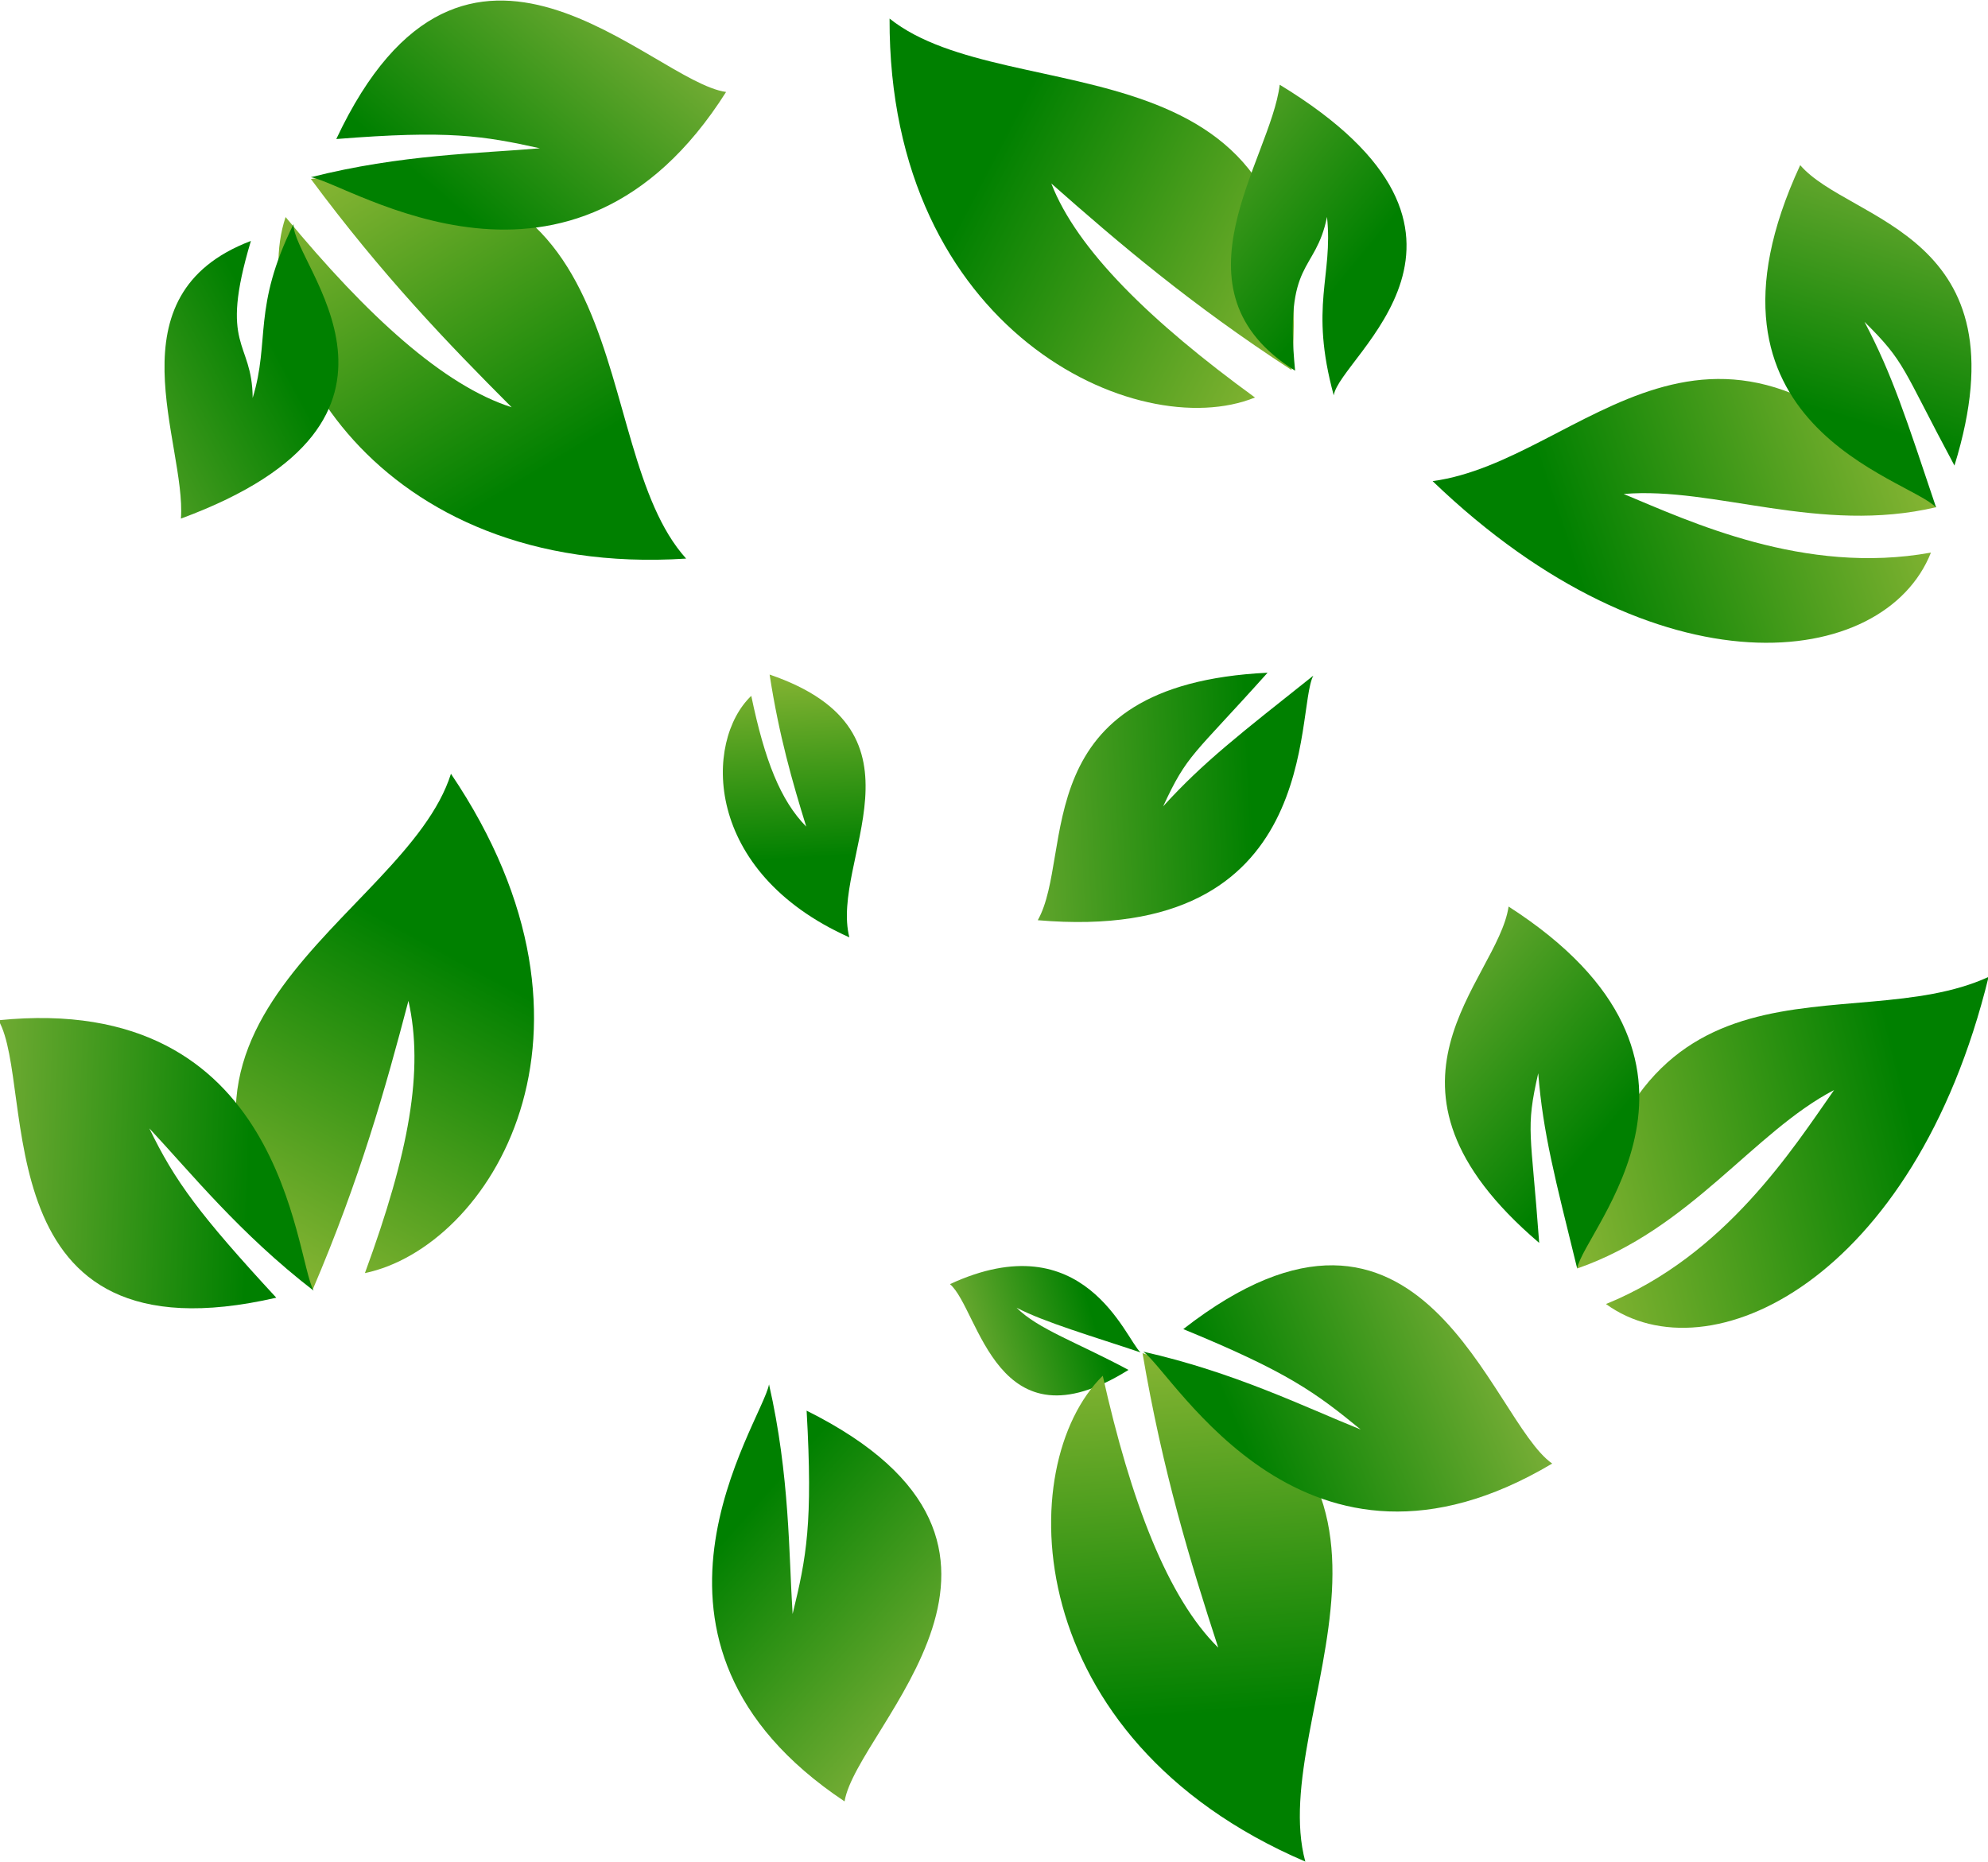 <?xml version="1.0" encoding="UTF-8"?>
<svg width="148.79mm" height="139.4mm" version="1.1" viewBox="0 0 148.79 139.4" xmlns="http://www.w3.org/2000/svg" xmlns:xlink="http://www.w3.org/1999/xlink">
<defs>
<linearGradient id="j" x1="475.21" x2="480.55" y1="72.435" y2="79.38" gradientTransform="matrix(-.334 .923 .923 .334 162.49 -206.35)" gradientUnits="userSpaceOnUse" xlink:href="#c"/>
<linearGradient id="c">
<stop stop-color="#008000" offset="0"/>
<stop stop-color="#85b433" offset="1"/>
</linearGradient>
<linearGradient id="h" x1="466.38" x2="473.18" y1="75.364" y2="73.021" gradientTransform="matrix(-.334 .923 .923 .334 157.62 -192.87)" gradientUnits="userSpaceOnUse" xlink:href="#a"/>
<linearGradient id="a">
<stop stop-color="#008000" offset="0"/>
<stop stop-color="#80b13a" offset="1"/>
</linearGradient>
<linearGradient id="l" x1="475.21" x2="480.55" y1="72.435" y2="79.38" gradientTransform="matrix(-.766 .615 -.615 -.766 532.57 -78.222)" gradientUnits="userSpaceOnUse" xlink:href="#c"/>
<linearGradient id="k" x1="466.38" x2="473.18" y1="75.364" y2="73.021" gradientTransform="matrix(-.912 .363 -.363 -.912 569.7 59.46)" gradientUnits="userSpaceOnUse" xlink:href="#a"/>
<linearGradient id="n" x1="475.21" x2="480.55" y1="72.435" y2="79.38" gradientTransform="matrix(-.334 .923 .923 .334 166.75 -177.47)" gradientUnits="userSpaceOnUse" xlink:href="#c"/>
<linearGradient id="o" x1="466.38" x2="473.18" y1="75.364" y2="73.021" gradientTransform="matrix(-.833 .52 -.52 -.833 560.56 20.351)" gradientUnits="userSpaceOnUse" xlink:href="#a"/>
<linearGradient id="i" x1="475.21" x2="480.55" y1="72.435" y2="79.38" gradientTransform="matrix(-.108 .976 .976 .108 17.289 -342.33)" gradientUnits="userSpaceOnUse" xlink:href="#c"/>
<linearGradient id="g" x1="466.38" x2="473.18" y1="75.364" y2="73.021" gradientTransform="matrix(-.108 .976 .976 .108 15.734 -328.08)" gradientUnits="userSpaceOnUse" xlink:href="#a"/>
<linearGradient id="f" x1="466.38" x2="473.18" y1="75.364" y2="73.021" gradientTransform="matrix(.896 -.403 .403 .896 -406.16 250.76)" gradientUnits="userSpaceOnUse" xlink:href="#a"/>
<linearGradient id="b" x1="475.21" x2="480.55" y1="72.435" y2="79.38" gradientTransform="translate(36.694 5.746)" gradientUnits="userSpaceOnUse" xlink:href="#c"/>
<linearGradient id="d" x1="466.38" x2="473.18" y1="75.364" y2="73.021" gradientTransform="rotate(17.031 472.43 253.38)" gradientUnits="userSpaceOnUse" xlink:href="#a"/>
<linearGradient id="e" x1="466.38" x2="473.18" y1="75.364" y2="73.021" gradientTransform="rotate(7.807 449.27 457.65)" gradientUnits="userSpaceOnUse" xlink:href="#a"/>
<linearGradient id="m" x1="466.38" x2="473.18" y1="75.364" y2="73.021" gradientTransform="translate(51.247 5.746)" gradientUnits="userSpaceOnUse" xlink:href="#a"/>
</defs>
<g transform="translate(-28.794 -76.111)">
<g transform="matrix(-3.039 .484 .484 3.039 1582.9 -336.41)">
<path d="m511.95 73.268c-3.212 6.893 0.899 11.519 3.977 11.666-1.526-2.732-2.196-4.649-2.087-6.374 0.892 2.028 1.851 4.101 3.402 6.567 4.22-7.254-3.621-8.523-5.292-11.859z" fill="url(#b)"/>
<path d="m518.15 85.186c7.371 0.505 4.947-6.007 5.612-7.728-6.982 0.396-6.208 6.79-6.535 7.701 1.557-1.652 2.505-3.314 3.324-4.526-0.407 1.359-0.879 2.269-2.401 4.553z" fill="url(#e)"/>
</g>
<g transform="matrix(2.84 1.184 1.184 -2.84 -1483.4 -190.91)">
<path d="m511.95 73.268c-3.212 6.893 1.127 11.948 4.205 12.095-1.526-2.732-2.425-5.078-2.315-6.804 0.892 2.028 1.851 4.101 3.402 6.567 4.22-7.254-3.621-8.523-5.292-11.859z" fill="url(#b)"/>
<path d="m518.33 84.888c7.372-0.501 4.085-6.623 4.51-8.419-6.864 1.34-5.4 7.711-5.6 8.657 1.318-1.849 2.031-3.624 2.679-4.935-0.219 1.402-0.391 2.227-1.589 4.697z" fill="url(#m)"/>
</g>
<g transform="matrix(1.196 -1.037 -1.037 -1.196 -443.95 764.8)">
<path d="m511.95 73.268c-3.212 6.893 0.899 11.519 3.977 11.666-1.526-2.732-2.196-4.649-2.087-6.374 0.892 2.028 1.851 4.101 3.402 6.567 4.22-7.254-3.621-8.523-5.292-11.859z" fill="url(#b)"/>
<path d="m518.15 85.186c7.371 0.505 4.947-6.007 5.612-7.728-6.982 0.396-6.208 6.79-6.535 7.701 1.557-1.652 2.505-3.314 3.324-4.526-0.407 1.359-0.879 2.269-2.401 4.553z" fill="url(#e)"/>
</g>
<g transform="matrix(-1.397 .745 .745 1.397 773.28 -326.95)">
<path d="m518.12 85.621c7.371 0.505 4.872-5.83 5.537-7.551-6.982 0.396-6.103 6.178-6.429 7.088 1.557-1.652 3.355-3.41 4.175-4.622-0.407 1.359-1.761 2.8-3.283 5.084z" fill="url(#e)"/>
<path d="m515.14 74.427c-3.342 5.195-3.985 9.771 1.548 10.999-1.526-2.732-1.555-5.773-1.555-5.773 0.892 2.028 0.412 1.964 2.107 5.473 4.22-7.254-0.43-7.364-2.101-10.7z" fill="url(#b)"/>
</g>
<g transform="matrix(2.891 1.207 1.207 -2.891 -308.82 289.81)">
<g transform="matrix(-.899 -.395 -.395 .899 606.97 229.44)">
<path d="m518.36 85.218c5.932-0.177 4.768-4.325 5.7-5.918-6.955-0.729-6.343 4.98-6.812 5.826 1.802-1.381 2.708-2.048 3.712-3.113-0.62 1.276-0.732 1.193-2.6 3.204z" fill="url(#d)"/>
</g>
<g transform="matrix(-.107 -.976 -.976 .107 247.02 598.39)">
<path d="m518.36 85.218c4.158-0.53 3.925-3.274 4.496-4.827-5.107-0.521-4.756 3.574-5.224 4.42 1.802-1.381 2.266-2.274 3.269-3.339-0.62 1.276-0.672 1.735-2.541 3.745z" fill="url(#d)"/>
</g>
</g>
<g transform="matrix(-2.4 -1.925 -1.925 2.4 1552.1 962.47)">
<path d="m513.88 73.33c-3.212 6.893-0.797 11.885 2.281 12.032-1.526-2.732-1.181-5.808-1.071-7.534 0.892 2.028 0.608 4.83 2.158 7.297 4.22-7.254-1.697-8.46-3.368-11.796z" fill="url(#b)"/>
<path d="m518.36 85.218c5.932-0.177 4.768-4.325 5.7-5.918-6.955-0.729-6.343 4.98-6.812 5.826 1.802-1.381 2.708-2.048 3.712-3.113-0.62 1.276-0.732 1.193-2.6 3.204z" fill="url(#d)"/>
</g>
<g transform="matrix(-3.026 -.811 .811 -3.026 72.719 533.94)">
<path d="m32.087 128.88c7.074-2.394 11.542 2.386 11.355 5.406-2.503-1.784-4.696-2.913-6.393-2.992 1.884 1.089 3.804 2.248 6.045 4.027-7.535 3.34-7.931-4.451-11.008-6.441z" fill="url(#i)"/>
<path d="m42.755 136.4c-1.282 7.142-6.905 3.276-8.704 3.497 2.047-6.556 8.108-4.442 9.054-4.535-1.946 1.088-3.756 1.593-5.106 2.084 1.392-0.063 2.216-0.142 4.756-1.046z" fill="url(#g)"/>
<path d="m44.095 133.52c2.952-2.128 0.24-5.061-0.103-6.841-5.608 3.965-0.979 6.565-0.777 7.493 0.436-2.187-0.184-2.83-0.132-4.265 0.369 1.343 1.091 0.918 1.012 3.613z" fill="url(#f)"/>
</g>
<g transform="matrix(3.068 -.636 -.636 -3.068 -148.44 792.28)">
<g transform="rotate(263.16 62.437 222.55)">
<path d="m70.143 283.97c7.439-0.661 10.656 5.037 9.762 7.928-2.013-2.323-3.878-3.937-5.508-4.413 1.574 1.502 3.167 3.081 4.927 5.338-8.11 1.471-6.659-6.194-9.181-8.853z" fill="url(#n)"/>
</g>
<path d="m130.28 197.38c-2.637 2.508 0.447 5.047 1.027 6.764 5.021-4.687 0.083-6.637-0.243-7.529-0.137 2.226 0.565 2.779 0.708 4.208-0.547-1.281-1.205-0.762-1.492-3.443z" fill="url(#o)"/>
</g>
<g transform="matrix(-2.646 1.677 -1.677 -2.646 741.84 333.71)">
<path d="m125.48 163.27c-1.775-7.254-6.694-9.594-9.142-7.816 2.849 1.155 4.474 3.724 5.451 5.113-1.93-1.005-3.434-3.327-6.138-4.264 1.225 8.151 6.499 5.438 9.829 6.967z" fill="url(#l)"/>
<path d="m114.75 156.91c-4.435 3.781-0.994 6.243-0.73 8.036 5.776-3.716 1.799-7.713 1.637-8.65-0.531 2.166-0.816 3.234-0.93 4.666-0.31-1.358-0.173-1.364 0.023-4.053z" fill="url(#k)"/>
</g>
<g transform="matrix(-2.759 -1.485 1.485 -2.759 -70.543 1017.1)">
<path d="m65.885 255.09c7.439-0.661 10.656 5.037 9.762 7.928-2.013-2.323-3.878-3.937-5.508-4.413 1.574 1.502 3.167 3.081 4.927 5.338-8.11 1.471-6.659-6.194-9.181-8.853z" fill="url(#j)"/>
<path d="m74.482 264.91c-2.928 6.639-7.482 1.557-9.283 1.349 3.533-5.89 8.926-2.407 9.867-2.275-2.148 0.599-4.026 0.664-5.453 0.823 1.367 0.267 2.187 0.384 4.869 0.104z" fill="url(#h)"/>
</g>
</g>
</svg>

